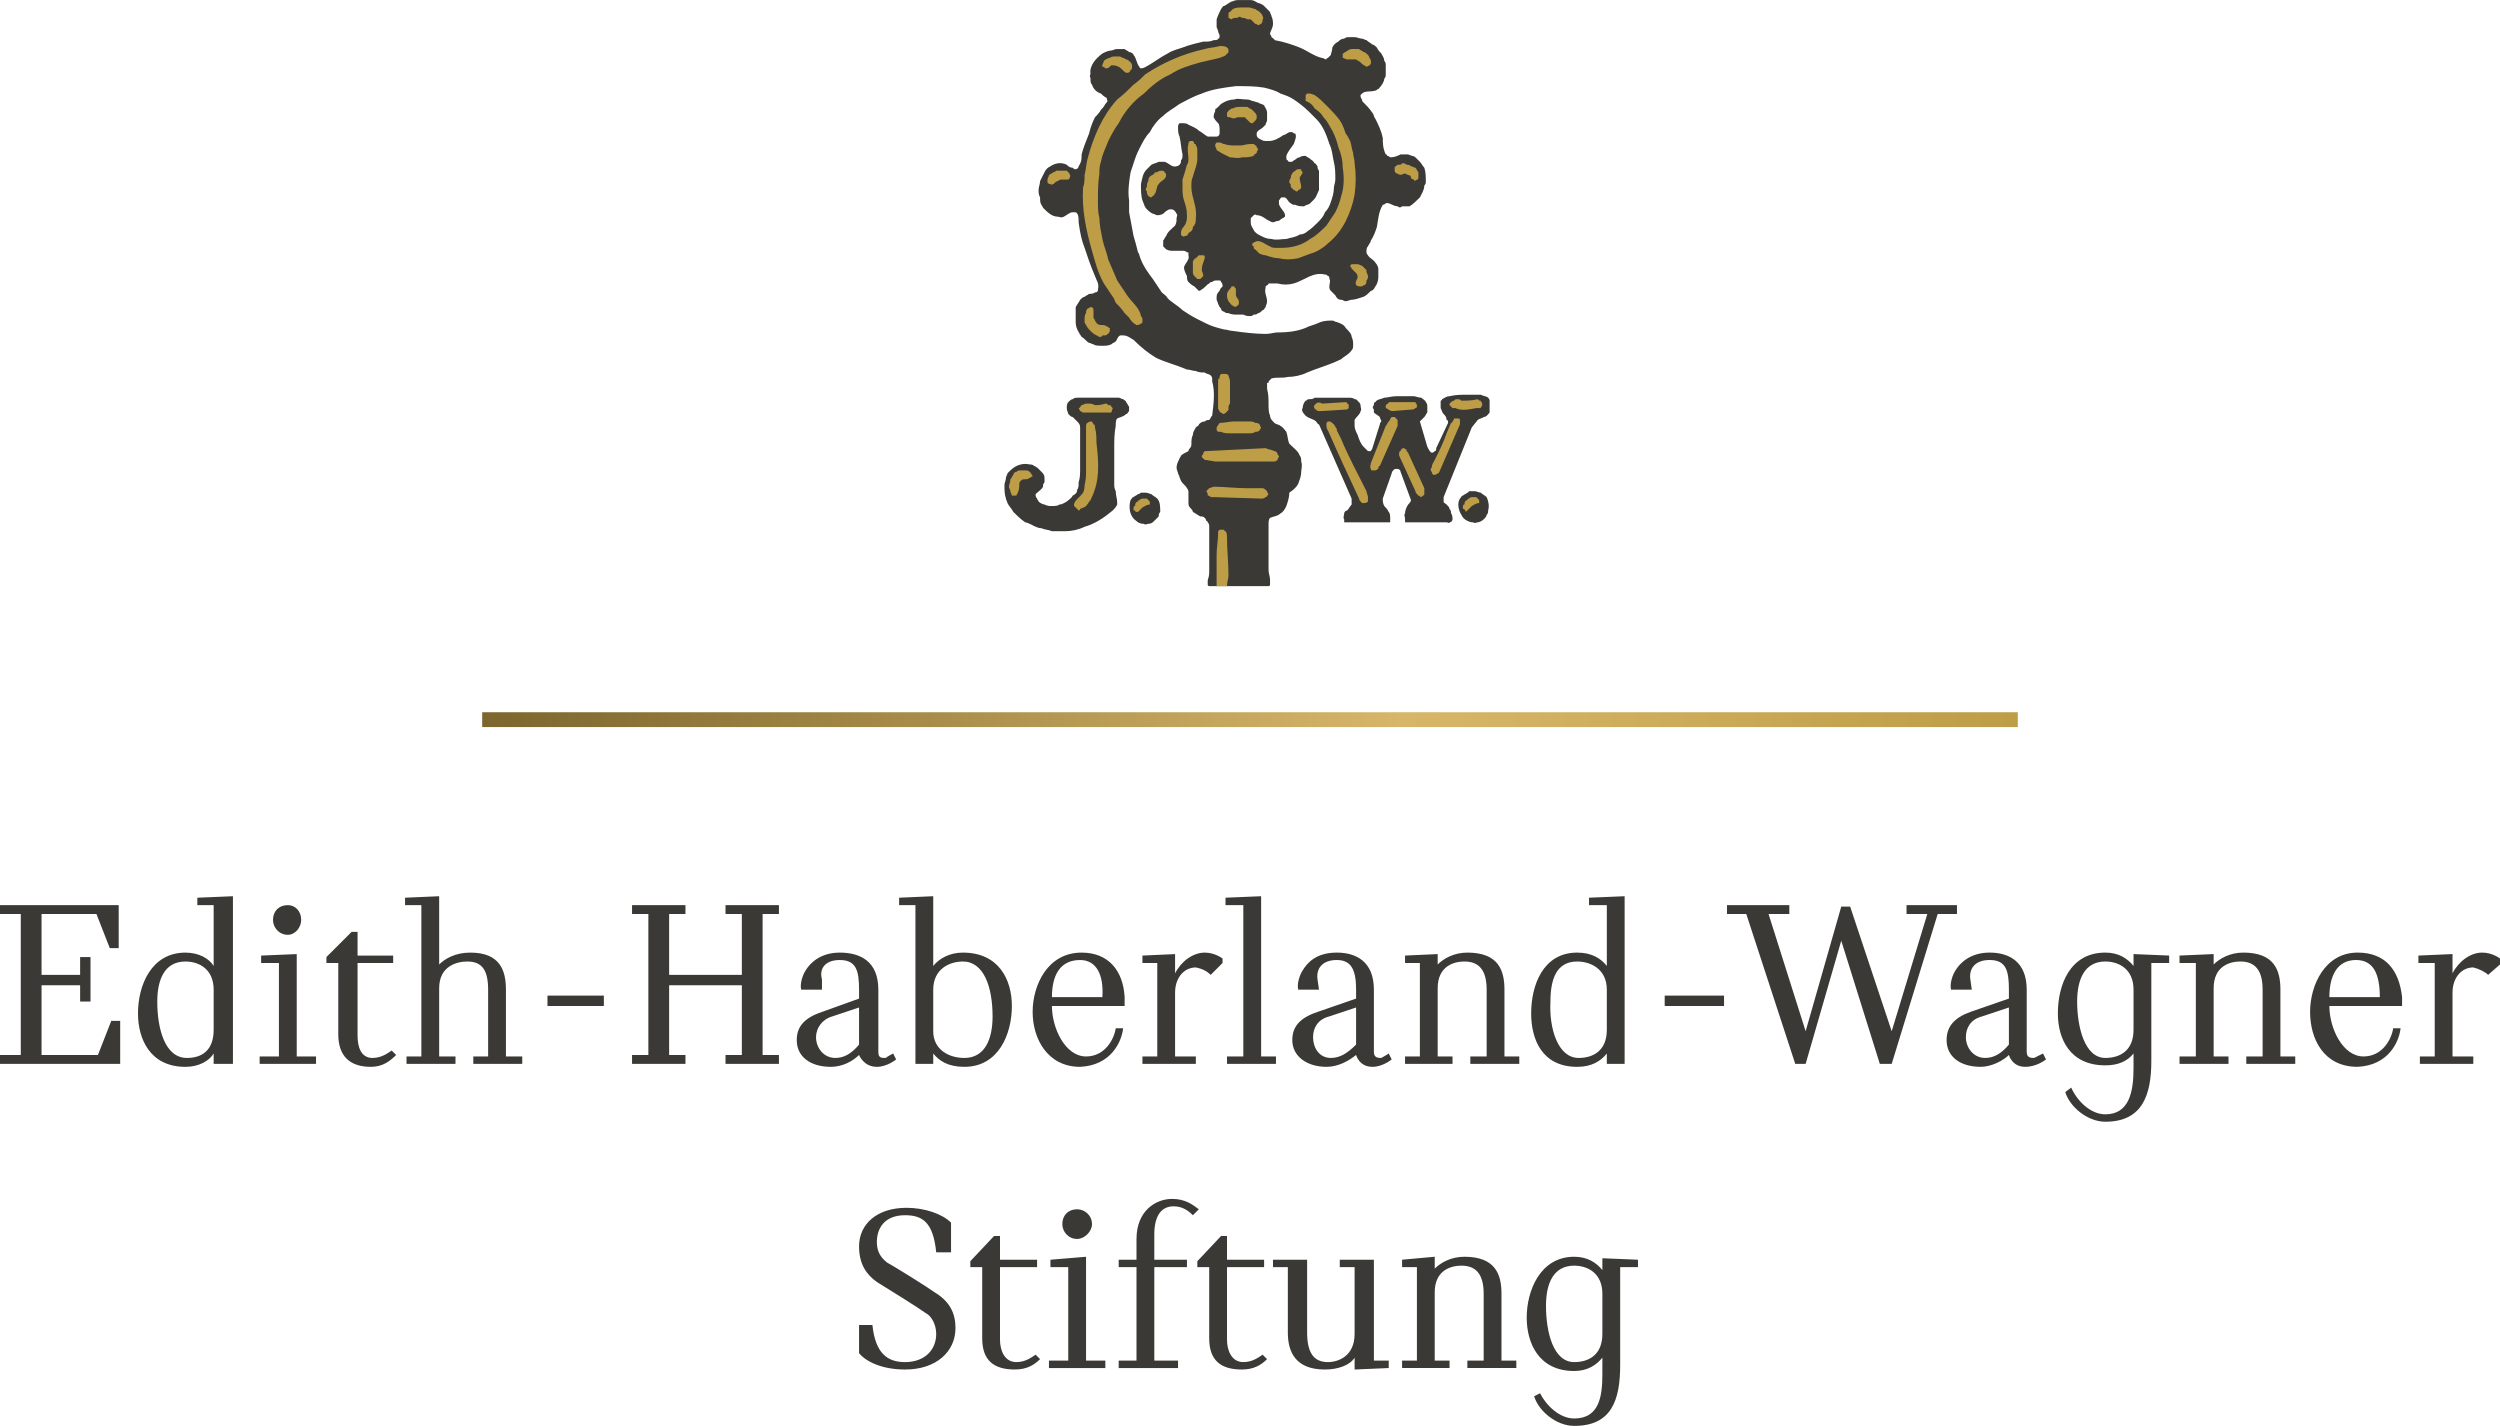 <svg xmlns="http://www.w3.org/2000/svg" xml:space="preserve" width="1776px" height="1013px" version="1.1" shape-rendering="geometricPrecision" text-rendering="geometricPrecision" image-rendering="optimizeQuality" fill-rule="evenodd" clip-rule="evenodd"
viewBox="0 0 1685 961"
 xmlns:xlink="http://www.w3.org/1999/xlink">
 <defs>
   <linearGradient id="id0" gradientUnits="userSpaceOnUse" x1="325.057" y1="484.693" x2="1359.74" y2="484.693">
    <stop offset="0" stop-color="#7C662D"/>
    <stop offset="0.6" stop-color="#D7B669"/>
    <stop offset="1" stop-color="#BE9D47"/>
   </linearGradient>
 </defs>
 <g>
  <path fill="#3B3936" fill-rule="nonzero" d="M998 332c-1,0 -3,-1 -4,-1 -1,0 -2,0 -4,0 0,1 -1,1 -1,1 -1,1 -2,1 -3,2 -1,0 -1,1 -2,2 -2,3 -1,8 1,11 1,2 2,3 4,4 2,1 3,1 4,1 1,1 2,0 3,0 1,0 3,-1 4,-2 1,-1 2,-2 2,-3 1,-1 1,-2 1,-3 1,-3 0,-7 -1,-9 -1,-1 -3,-2 -4,-3z"/>
  <path fill="#3B3936" fill-rule="nonzero" d="M1004 270c0,-1 -1,-2 -1,-2 -1,-1 -3,-1 -5,-2 -3,0 -6,0 -9,0 -4,0 -8,0 -12,1 -2,0 -3,1 -5,2 0,0 0,1 -1,1 0,2 0,4 0,5 1,2 1,3 2,4 1,1 2,2 2,4 1,0 1,1 1,2l-8 17c0,1 0,2 -1,2 -1,1 -1,1 -2,1 -1,0 -2,-2 -3,-4l-5 -17c1,-1 2,-2 3,-3 1,-1 1,-2 2,-3 0,0 0,-1 0,-2 0,0 0,-1 0,-2 0,-1 0,-2 -1,-3 0,-1 -2,-2 -3,-3 -2,0 -4,-1 -5,-1 -4,0 -8,0 -12,0 -3,0 -6,1 -8,1 -2,1 -5,1 -6,3 -1,0 -1,1 -1,2 -1,1 -1,2 0,3 0,1 0,1 0,2 1,1 3,2 4,3 0,1 1,2 1,3 0,0 -1,1 -1,2l-5 16c0,1 -1,1 -1,2 0,0 -1,0 -1,0 -1,0 -1,0 -1,0 -1,-1 -2,-2 -3,-3 -2,-2 -3,-5 -4,-8 -1,-2 -2,-4 -2,-6 0,-1 0,-3 0,-4 1,-2 4,-4 4,-6 1,-1 0,-2 0,-4 0,-1 -1,-2 -2,-3 -1,-1 -1,-1 -2,-1 -1,-1 -3,-1 -4,-1 -3,0 -7,0 -11,0 -4,0 -8,0 -12,0 -1,1 -2,1 -4,1 -1,0 -1,1 -2,1 -1,1 -2,3 -2,5 -1,1 0,3 1,4 2,3 6,3 8,5 1,1 1,2 2,2l22 50c0,1 0,3 0,4 -1,1 -2,3 -3,4 -1,0 -2,1 -2,2 0,1 -1,3 0,4 0,1 0,2 0,2l31 0c0,-1 0,-1 0,-2 0,-2 0,-4 -1,-5 -1,-2 -2,-3 -3,-4 -1,-2 -1,-3 -1,-5l6 -17c0,-1 1,-2 1,-2 1,-1 1,-1 2,-1 0,0 1,0 1,0 1,0 2,1 2,2l7 19c0,1 -1,2 -1,2 -2,2 -3,5 -3,7 -1,1 0,2 0,4 0,1 0,1 0,2 0,0 1,0 1,0l27 0c1,0 2,1 2,0 1,0 2,-1 2,-2 0,-1 0,-3 -1,-4 0,-1 0,-2 -1,-3 0,-1 -1,-2 -2,-3 -1,-1 -2,-1 -2,-2 0,-1 0,-2 0,-3l19 -47 4 -5c1,-1 3,-1 4,-2 2,0 3,-2 4,-3 0,-1 0,-3 0,-4 0,-1 0,-2 0,-4z"/>
  <path fill="#3B3936" fill-rule="nonzero" d="M759 271c0,-1 -1,-1 -2,-2 -1,0 -2,-1 -3,-1 -2,0 -4,0 -6,0 -6,0 -11,0 -17,0 -1,0 -3,0 -4,0 -2,0 -3,0 -4,1 -1,0 -2,1 -3,2 -1,1 -1,3 -1,4 0,2 1,3 1,4 1,1 2,2 3,2 1,1 2,2 3,3 1,1 2,2 2,4l0 28c0,3 0,6 -1,9 0,2 0,4 -1,5 0,2 -1,3 -3,4 -1,2 -3,3 -4,4 -2,1 -3,2 -5,2 -1,1 -3,1 -5,1 -2,0 -3,0 -5,-1 -1,0 -3,-1 -4,-2 0,-1 -1,-1 -1,-2 -1,-1 -1,-2 -1,-3 2,-2 4,-3 5,-5 0,-1 0,-2 1,-3 0,-1 0,-2 0,-3 0,-2 -1,-3 -2,-4 -1,-1 -2,-2 -3,-3 -1,0 -1,-1 -2,-1 -1,-1 -2,-1 -3,-1 -4,-1 -9,0 -13,4 0,0 -1,1 -2,2 0,1 -1,2 -1,3 0,2 -1,3 -1,5 0,3 0,6 1,9 0,1 1,2 1,3 1,2 3,4 4,6 2,2 5,5 8,7 1,0 3,1 5,2 2,1 4,2 6,2 2,1 5,1 7,2 3,0 6,0 9,0 4,0 9,-1 13,-3 7,-2 13,-6 19,-11 1,-1 2,-2 3,-4 0,0 0,0 0,-1 0,-3 -1,-5 -1,-8 -1,-2 -1,-3 -1,-5 0,-8 0,-16 0,-24 0,-5 0,-10 1,-15 0,-2 0,-4 1,-5 2,-1 4,-1 6,-3 1,0 1,-1 2,-2 0,-1 0,-2 0,-3 -1,-1 -1,-2 -2,-3z"/>
  <path fill="#3B3936" fill-rule="nonzero" d="M1685 646c0,0 -5,-4 -12,-4 -8,0 -16,6 -20,14l0 -13 -23 1 0 5 11 0 0 63 -10 0 0 5 36 0 0 -5 -14 0 0 -43c0,-10 6,-17 14,-17 4,1 8,3 10,5l8 -7 0 -4zm-66 32c0,-2 0,-4 0,-6 -2,-18 -11,-30 -30,-30 -22,0 -32,22 -32,40 0,18 9,37 32,37 21,-1 28,-17 29,-26l-5 0c-1,7 -7,19 -20,19 -14,0 -23,-19 -23,-34l49 0zm-15 -6l-34 0c0,-14 5,-25 18,-25 12,0 16,10 16,25zm-90 45l33 0 0 -5 -10 0 0 -45c0,-13 -4,-25 -25,-25 -9,0 -16,4 -20,8l0 -7 -23 1 0 5 11 0 0 63 -11 0 0 5 33 0 0 -5 -10 0 0 -46c0,-15 11,-18 18,-18 10,0 15,6 15,19l0 45 -11 0 0 5zm-64 -68l12 0 0 -5 -24 -1 0 8c-4,-5 -10,-9 -19,-9 -24,0 -32,22 -32,41 0,17 8,35 32,35 9,0 15,-3 19,-8l0 10c0,16 -3,31 -19,31 -10,0 -19,-9 -23,-18l-4 3c3,10 15,20 27,20 25,0 31,-18 31,-41l0 -66zm-12 45c0,14 -9,19 -19,19 -14,0 -19,-21 -19,-38 0,-15 5,-27 19,-27 9,0 19,5 19,19l0 27zm-73 25c8,0 14,-5 14,-5l-2 -4c0,0 -4,2 -6,3 -2,0 -5,0 -5,-4l0 -42c0,-19 -12,-25 -25,-25 -13,0 -20,7 -23,12 -2,3 -4,9 -3,13l14 0 -1 -7c-1,-7 3,-13 13,-13 11,0 13,7 13,20l0 6 -26 9c-11,4 -16,10 -16,19 0,11 9,18 23,18 7,0 15,-4 19,-8 0,0 2,8 11,8zm-11 -15c-5,6 -10,9 -16,9 -8,0 -13,-7 -13,-14 0,-6 3,-12 11,-14l18 -6 0 25zm-48 -88l13 0 0 -6 -34 0 0 6 14 0 -24 79 -28 -84 -6 0 -24 84 -25 -79 14 0 0 -6 -42 0 0 6 13 0 33 101 7 0 24 -83 26 83 8 0 31 -101zm-184 62l40 0 0 -7 -40 0 0 7zm-42 170l0 8c-4,-5 -10,-9 -19,-9 -23,0 -32,23 -32,41 0,17 8,36 32,36 9,0 15,-4 19,-9l0 11c0,15 -2,30 -19,30 -10,0 -19,-9 -23,-17l-4 2c3,10 15,20 27,20 25,0 31,-17 31,-41l0 -66 12 0 0 -5 -24 -1zm0 24l0 27c0,14 -9,19 -19,19 -14,0 -19,-20 -19,-38 0,-15 5,-27 19,-27 9,0 19,5 19,19zm3 -155l12 0 0 -113 -24 1 0 5 12 0 0 41c-4,-5 -10,-9 -20,-9 -23,0 -31,22 -31,41 0,17 7,36 31,36 10,0 16,-4 20,-9l0 7zm0 -23c0,14 -9,19 -19,19 -14,0 -20,-20 -19,-38 0,-15 4,-27 18,-27 9,0 20,5 20,19l0 27zm-71 178c0,-13 -4,-25 -25,-25 -9,0 -16,4 -20,8l0 -8 -22 2 0 5 10 0 0 63 -10 0 0 5 32 0 0 -5 -10 0 0 -46c0,-15 11,-18 18,-18 10,0 15,6 15,19l0 45 -11 0 0 5 33 0 0 -5 -10 0 0 -45zm-21 -155l33 0 0 -5 -10 0 0 -45c0,-13 -4,-25 -25,-25 -9,0 -16,4 -20,8l0 -7 -22 1 0 5 10 0 0 63 -10 0 0 5 32 0 0 -5 -10 0 0 -46c0,-15 11,-18 18,-18 10,0 15,6 15,19l0 45 -11 0 0 5zm-66 2c7,0 13,-5 13,-5l-2 -4c0,0 -3,2 -5,3 -2,0 -5,0 -5,-4l0 -42c0,-19 -12,-25 -25,-25 -14,0 -20,7 -23,12 -2,3 -4,9 -3,13l14 0 -1 -7c-1,-7 3,-13 13,-13 10,0 13,7 13,20l0 6 -26 9c-12,4 -17,10 -17,19 0,11 10,18 23,18 8,0 15,-4 20,-8 0,0 2,8 11,8zm-11 -15c-6,6 -11,9 -17,9 -8,0 -12,-7 -12,-14 0,-6 3,-12 11,-14l18 -6 0 25zm-87 13l33 0 0 -5 -10 0 0 -108 -24 1 0 5 12 0 0 102 -11 0 0 5zm-11 -60l8 -8 0 -3c0,0 -5,-4 -12,-4 -8,0 -16,6 -20,14l0 -13 -22 1 0 5 10 0 0 63 -10 0 0 5 36 0 0 -5 -14 0 0 -43c0,-10 6,-17 14,-17 5,1 8,3 10,5zm-109 265l38 0 0 -5 -13 0 0 -70 -24 2 0 5 12 0 0 63 -13 0 0 5zm29 -97c0,-6 -5,-10 -10,-10 -6,0 -10,4 -10,10 0,5 4,10 10,10 5,0 10,-5 10,-10zm22 -147c0,-2 0,-4 0,-6 -1,-18 -11,-30 -29,-30 -23,0 -33,22 -33,40 0,18 10,37 32,37 21,-1 28,-17 29,-26l-5 0c-1,7 -7,19 -20,19 -14,0 -23,-19 -23,-34l49 0zm-15 -6l-34 0c0,-14 5,-25 19,-25 11,0 16,10 15,25zm-69 161l-4 0 -16 17 0 4 8 0 0 48c0,15 8,21 22,21 8,0 13,-3 17,-7l-3 -3c-3,2 -7,5 -13,5 -8,0 -11,-8 -11,-15l0 -49 25 0 0 -5 -25 0 0 -16zm8 -155c0,-18 -9,-36 -33,-36 -9,0 -16,4 -20,9l0 -47 -23 1 0 5 11 0 0 107 12 0 0 -7c4,5 10,9 21,9 23,0 32,-22 32,-41zm-13 7c0,15 -5,28 -19,28 -11,0 -21,-6 -21,-18l0 -28c0,-14 11,-19 20,-19 14,0 20,17 20,37zm-78 34c7,0 13,-5 13,-5l-2 -4c0,0 -4,2 -5,3 -3,0 -5,0 -5,-4l0 -42c0,-19 -12,-25 -26,-25 -13,0 -20,7 -23,12 -2,3 -4,9 -3,13l14 0 0 -7c-2,-7 2,-13 12,-13 11,0 13,7 13,20l0 6 -25 9c-12,4 -17,10 -17,19 0,11 9,18 23,18 8,0 15,-4 19,-8 0,0 3,8 12,8zm-12 -15c-5,6 -10,9 -16,9 -8,0 -13,-7 -13,-14 0,-6 4,-12 11,-14l18 -6 0 25zm-90 13l36 0 0 -6 -11 0 0 -95 11 0 0 -6 -36 0 0 6 11 0 0 41 -49 0 0 -41 11 0 0 -6 -36 0 0 6 11 0 0 95 -11 0 0 6 36 0 0 -6 -11 0 0 -47 49 0 0 47 -11 0 0 6zm-120 -39l38 0 0 -7 -38 0 0 7zm-50 39l33 0 0 -5 -11 0 0 -45c0,-13 -4,-25 -24,-25 -10,0 -17,4 -21,8l0 -46 -23 1 0 5 11 0 0 102 -10 0 0 5 33 0 0 -5 -11 0 0 -46c0,-15 12,-18 19,-18 10,0 14,6 14,19l0 45 -10 0 0 5zm-78 -19l0 -49 24 0 0 -5 -24 0 0 -16 -4 0 -17 17 0 4 8 0 0 48c0,15 8,22 22,22 8,0 13,-4 17,-8l-3 -3c-3,2 -7,5 -13,5 -8,0 -10,-8 -10,-15zm-66 19l38 0 0 -5 -13 0 0 -69 -24 1 0 5 12 0 0 63 -13 0 0 5zm28 -97c0,-6 -4,-10 -9,-10 -6,0 -10,4 -10,10 0,5 4,10 10,10 5,0 9,-5 9,-10zm-59 97l13 0 0 -113 -24 1 0 5 11 0 0 41c-3,-5 -10,-9 -19,-9 -23,0 -32,22 -32,41 0,17 8,36 32,36 9,0 16,-4 19,-9l0 7zm0 -23c0,14 -8,19 -18,19 -15,0 -20,-20 -20,-38 0,-15 5,-27 19,-27 9,0 19,5 19,19l0 27zm-144 23l81 0 0 -29 -6 0 -9 23 -38 0 0 -47 26 0 0 11 7 0 0 -30 -7 0 0 12 -26 0 0 -41 37 0 9 23 6 0 0 -29 -80 0 0 6 14 0 0 95 -14 0 0 6zm631 182c0,11 -8,19 -21,19 -12,0 -20,-6 -22,-25l-9 0 0 19c5,6 16,11 31,11 21,0 34,-12 34,-28 0,-10 -4,-18 -14,-24 -4,-3 -28,-18 -32,-20 -5,-4 -7,-8 -7,-14 0,-9 5,-18 19,-18 12,0 19,5 21,25l10 0 0 -20c-6,-6 -18,-10 -30,-10 -20,0 -32,11 -32,26 0,12 5,19 12,24 5,3 29,18 33,21 4,2 7,8 7,14zm135 -50l-12 0 0 5 12 0 0 63 -12 0 0 5 40 0 0 -5 -16 0 0 -63 22 0 0 -5 -22 0 0 -17c0,-13 5,-19 13,-19 6,0 10,3 13,6l4 -4c-4,-3 -9,-7 -18,-7 -11,0 -24,8 -24,27l0 14zm57 -16l-16 17 0 4 8 0 0 48c0,15 8,21 22,21 8,0 13,-3 17,-7l-3 -3c-3,2 -7,5 -13,5 -8,0 -11,-8 -11,-15l0 -49 25 0 0 -5 -25 0 0 -16 -4 0zm58 16l-23 0 0 5 10 0 0 44c0,13 5,25 25,25 9,0 17,-3 20,-8l0 8 23 -1 0 -5 -10 0 0 -68 -23 0 0 5 10 0 0 45c0,15 -11,19 -18,19 -10,0 -14,-7 -14,-20l0 -49z"/>
  <path fill="#3B3936" fill-rule="nonzero" d="M836 0l6 0c0,0 0,0 1,0 2,0 3,1 5,2 1,0 3,1 4,2 1,1 3,3 4,4 0,1 1,2 1,3 1,2 1,4 1,5 0,3 -2,5 -2,7 1,1 1,2 1,2 1,1 2,1 2,2 6,1 12,3 17,5 5,2 10,6 15,7 1,0 2,1 3,1 0,-1 1,-1 1,-1 1,-1 1,-1 2,-2 0,-1 1,-3 1,-5 1,-2 2,-3 4,-4 1,-1 2,-2 4,-2 1,-1 2,-1 4,-1 1,0 2,0 3,0 2,0 3,1 5,1 1,0 2,1 3,1 1,1 3,2 4,3 1,0 2,1 3,2 1,2 2,3 3,4 1,2 2,3 2,5 1,1 1,2 1,3 0,2 0,4 0,6 0,1 0,2 -1,3 0,2 -2,5 -4,7 -1,0 -1,1 -2,1 -3,1 -7,0 -9,2 0,0 -1,1 -1,1 0,1 0,2 1,3 0,1 0,1 1,2 2,2 4,4 6,7 1,1 1,3 2,4 2,4 4,8 5,13 0,3 0,7 2,11 1,0 1,1 1,1 1,0 2,1 2,1 3,0 5,-1 7,-2 1,0 3,0 5,0 2,1 4,1 5,2 1,1 2,2 3,3 1,1 2,3 3,4 1,3 1,6 1,10 0,0 0,1 -1,2 0,3 -2,6 -3,8 -2,2 -5,5 -7,6 -2,0 -3,0 -5,0 -1,1 -2,1 -3,0 -3,0 -6,-3 -8,-2 0,0 -1,1 -2,1 -3,5 -3,10 -4,15 -1,3 -2,6 -4,9 0,1 -1,2 -2,4 -1,1 -1,2 -1,4 0,0 0,1 1,2 1,2 4,3 5,5 1,1 2,3 2,4 0,2 0,4 0,6 0,2 -1,5 -2,6 -1,2 -2,3 -3,3 -2,2 -3,3 -5,4 -3,1 -6,2 -8,2 -1,0 -3,1 -4,1 -1,0 -2,-1 -3,-1 -2,0 -3,-1 -4,-3 -1,-1 -2,-2 -3,-3 -1,-1 -1,-2 -1,-3 0,-2 1,-4 0,-5 0,-1 0,-2 -1,-2 -1,-1 -1,-1 -2,-1 -8,-2 -14,4 -21,6 -4,1 -7,1 -11,0 -2,0 -4,0 -6,0 0,1 -1,1 -2,2 0,0 0,0 0,1 -1,3 1,6 1,9 0,2 -1,3 -1,4 -1,1 -1,2 -2,2 -1,1 -2,2 -3,2 -1,1 -2,1 -3,1 -1,1 -2,1 -2,1 -2,0 -3,0 -5,-1 -1,0 -3,0 -4,0 -2,0 -4,0 -6,-1 -1,0 -2,0 -3,-1 -1,0 -2,-1 -2,-2 -2,-2 -2,-4 -3,-6 0,-1 0,-1 0,-2 0,-2 1,-3 2,-4 0,-1 1,-2 2,-3 0,-1 0,-2 -1,-3 0,0 0,-1 -1,-1 -1,0 -1,0 -2,0 -1,0 -2,0 -3,1 -1,0 -1,0 -2,1 -2,1 -3,3 -5,4 -1,1 -2,1 -2,1 -1,-1 -2,-2 -3,-3 -2,-1 -3,-2 -4,-3 -1,-1 -1,-3 -1,-4 -1,-2 -2,-4 -2,-6 1,-3 4,-5 3,-8 0,-1 0,-1 0,-2 -1,0 -1,0 -1,0 -1,-1 -2,-1 -3,-1 -2,0 -4,0 -6,0 -2,0 -3,0 -5,-1 -1,-1 -1,-1 -2,-2 0,0 0,-1 0,-2 0,0 0,-1 0,-2 1,-1 1,-2 2,-3 1,-3 4,-5 6,-7 1,-2 1,-3 1,-5 0,-1 1,-2 0,-3 -1,-2 -2,-3 -4,-3 -2,0 -4,2 -5,3 -2,1 -3,1 -4,1 -1,0 -2,-1 -3,-1 -2,-1 -3,-2 -4,-3 -2,-2 -2,-4 -3,-6 -1,-3 -1,-7 -1,-11 1,-4 1,-7 4,-10 1,-1 2,-2 3,-3 2,-1 3,-1 5,-2 1,0 3,0 4,0 3,1 5,4 8,3 1,0 2,-1 2,-1 1,-1 1,-2 1,-3 1,-1 1,-2 1,-4 -1,-4 -1,-8 -2,-12 -1,-2 -1,-4 -1,-7 0,0 0,-1 1,-2 1,0 1,0 2,0 1,0 3,0 4,1 2,1 5,2 7,4 2,1 4,3 6,4 1,0 2,0 4,0 0,0 1,0 2,0 1,0 2,-1 2,-2 0,-1 0,-2 0,-2 0,-2 0,-4 -1,-5 -1,-1 -2,-2 -3,-4 0,-1 0,-2 1,-4 0,-1 0,-2 1,-2 1,-1 2,-2 3,-3 3,-2 6,-3 9,-3 2,-1 5,0 8,0 1,0 2,0 4,1 1,0 3,1 4,1 1,1 3,1 4,2 1,2 2,3 2,5 0,1 0,1 0,2 0,1 0,2 0,3 0,1 -1,2 -1,3 -1,1 -1,1 -2,2 -1,1 -4,2 -4,4 0,0 0,1 0,1 0,1 1,2 1,2 2,1 3,2 5,2 1,0 1,0 2,0 4,0 7,-2 10,-4 1,0 2,-1 4,-2 0,0 1,0 2,0 0,0 1,1 2,1 1,2 0,4 -1,7 -2,3 -4,5 -5,8 0,0 0,1 0,1 0,1 0,2 1,2 0,1 1,1 1,1 0,0 1,0 1,0 1,0 1,0 2,-1 1,0 2,-2 4,-2 1,-1 3,-1 4,-1 1,1 2,1 3,2 1,1 2,1 3,3 1,0 1,1 2,2 0,1 0,2 1,3 0,3 0,5 0,8 0,1 0,3 0,5 -1,2 -2,5 -3,6 -1,1 -2,2 -3,3 -1,1 -3,1 -4,2 -2,0 -4,0 -6,-1 -1,0 -2,0 -3,-1 -2,-1 -2,-3 -4,-4 -1,0 -1,0 -2,0 -1,0 -1,1 -2,2 0,1 0,1 0,2 0,3 5,6 4,9 -1,1 -2,1 -3,2 -1,1 -2,1 -3,1 -1,1 -3,1 -4,0 -3,-1 -5,-4 -9,-4 -1,-1 -2,0 -2,0 -1,1 -2,2 -2,2 0,1 0,2 0,3 0,2 1,3 2,5 1,2 3,3 5,4 2,1 4,2 7,2 3,1 7,0 10,0 3,-1 6,-1 9,-3 2,0 4,-1 5,-2 3,-2 5,-4 7,-6 2,-2 4,-4 5,-7 2,-2 3,-4 4,-7 1,-3 2,-6 2,-9 0,-2 1,-4 1,-6 0,-4 0,-8 -1,-12 -1,-4 -1,-8 -3,-12 -2,-6 -4,-12 -9,-17 -1,-1 -3,-3 -5,-5 -3,-3 -7,-6 -10,-8 -3,-2 -6,-3 -9,-4 -3,-2 -7,-3 -11,-4 -6,-1 -12,-1 -19,-1 -8,1 -16,2 -23,5 -6,2 -11,5 -15,7 -4,3 -8,5 -11,8 -4,3 -7,7 -9,11 -3,3 -5,7 -7,11 -1,2 -2,4 -3,7 -1,3 -2,6 -3,9 -1,6 -2,13 -1,19 0,3 0,6 0,8 1,5 2,11 3,16 1,3 2,7 3,11 1,1 1,3 2,5 2,5 5,9 8,13 2,3 4,6 6,9 1,1 3,2 4,4 3,3 7,5 10,8 3,2 6,4 10,6 2,1 4,2 6,3 4,2 8,3 12,4 2,0 4,1 6,1 7,1 15,2 22,2 3,0 6,-1 8,-1 8,0 15,-1 21,-4 3,-1 6,-2 8,-3 3,-1 6,-1 8,-1 1,0 2,1 3,1 3,1 5,2 6,4 2,2 4,4 4,6 1,2 1,4 1,5 0,2 0,3 -1,4 -2,3 -5,4 -7,6 -8,4 -16,6 -23,9 -4,2 -9,3 -13,3 -4,1 -7,0 -11,1 -1,1 -1,1 -1,1 -1,1 -1,1 -1,2 -1,0 -1,0 -1,0 0,1 0,3 0,4 1,4 1,7 1,11 0,2 0,5 1,7 0,2 1,3 3,5 1,1 3,1 4,2 2,1 3,3 4,4 1,3 1,6 2,8 3,3 6,5 7,8 1,1 1,3 1,4 1,3 0,5 0,7 0,3 -1,5 -2,8 -1,2 -3,4 -6,6 0,3 -1,6 -2,9 -1,2 -2,4 -4,5 -2,2 -5,2 -7,3 -1,1 -1,3 -1,4 0,1 0,2 0,2l0 16 0 13c0,3 1,4 1,7 0,1 0,2 0,3 0,1 -1,1 -1,1 -48,0 -21,0 -40,0 0,0 -1,0 -1,-1 0,-1 0,-2 0,-3 1,-3 1,-4 1,-7l0 -29c0,-1 0,-2 -1,-3 0,0 0,-1 -1,-1 0,-1 -1,-2 -1,-2 -1,-1 -2,-1 -3,-1 -2,-1 -3,-2 -5,-3 0,-1 -1,-2 -2,-3 -1,-1 -1,-2 -1,-4 0,-2 0,-4 0,-6 0,-1 0,-2 -1,-3 -1,-2 -3,-3 -4,-5 -1,-2 -1,-3 -2,-5 0,-1 -1,-2 -1,-4 0,-2 1,-4 2,-6 0,-1 1,-1 1,-2 1,-1 3,-2 5,-3 0,0 0,-1 1,-2 1,-1 1,-2 1,-3 0,-2 0,-4 1,-6 0,-2 1,-3 2,-5 1,-1 2,-1 2,-2 1,-1 2,-2 4,-2 1,-1 2,-1 3,-1 1,-1 1,-2 2,-3 1,-8 2,-16 0,-23 0,-1 0,-1 0,-2 0,-1 -1,-2 -1,-2 -1,-1 -3,-1 -4,-2 -2,0 -4,0 -6,-1 -2,0 -4,-1 -6,-1 -7,-3 -15,-5 -21,-8 -5,-3 -10,-7 -15,-12 -2,-1 -4,-3 -7,-3 0,0 -1,0 -2,0 -2,1 -2,3 -3,4 -1,1 -2,1 -3,2 -2,1 -4,1 -6,1 -2,0 -5,0 -6,-1 -1,0 -2,-1 -3,-1 -2,-1 -3,-3 -5,-4 -2,-3 -4,-6 -4,-10 0,-1 0,-3 0,-5 0,-2 0,-4 0,-5 1,-2 2,-3 3,-5 1,-1 2,-2 3,-2 1,-1 2,-1 3,-2 1,0 3,0 4,-1 1,0 1,0 2,-1 0,0 0,-1 0,-1 1,-4 -1,-6 -2,-9 -3,-7 -5,-13 -7,-19 -2,-5 -3,-10 -4,-17 0,-3 0,-6 -2,-7 -1,0 -1,0 -2,0 -2,0 -4,2 -6,3 -2,1 -3,0 -4,0 -4,0 -7,-3 -10,-6 0,-1 -1,-1 -1,-2 -1,-1 -1,-3 -1,-5 -1,-2 -1,-3 -1,-5 0,-2 1,-4 1,-6 1,-2 2,-4 3,-6 1,-2 2,-3 4,-4 3,-2 7,-3 11,-1 1,1 2,2 4,2 1,1 1,1 2,1 1,0 2,-1 2,-2 2,-3 2,-5 2,-8 1,-4 3,-9 5,-14 1,-4 2,-7 4,-11 1,-1 3,-3 4,-5 1,-1 2,-2 3,-4 1,-1 2,-2 1,-3 0,-1 0,-1 0,-1 -2,-1 -3,-2 -4,-3 -3,-1 -5,-3 -6,-6 -1,-1 -1,-2 -1,-4 0,-1 -1,-2 0,-3 -1,-6 4,-11 8,-14 2,-1 4,-2 6,-2 1,0 2,-1 4,-1 2,0 4,0 5,0 1,1 2,1 3,2 1,0 3,1 3,2 2,2 2,6 4,8 0,1 1,1 1,1 2,0 3,-1 5,-2 5,-3 9,-6 13,-8 3,-2 7,-3 10,-4 5,-2 10,-3 14,-4 3,0 5,0 7,-1 1,0 3,0 3,-1 1,0 1,-1 1,-2 0,-1 -1,-2 -1,-3 0,-1 -1,-2 -1,-3 0,-2 0,-4 0,-5 1,-3 2,-5 3,-7 1,-1 1,-2 2,-2 2,-1 3,-2 5,-3 1,0 2,-1 4,-1 0,0 1,0 2,0z"/>
  <path fill="#3B3936" fill-rule="nonzero" d="M776 333c-1,0 -2,-1 -4,-1 -1,0 -2,0 -3,0 -1,1 -2,1 -2,1 -1,1 -2,1 -3,2 -1,0 -1,1 -2,2 -1,3 -1,8 1,11 1,2 3,3 4,4 2,1 3,1 4,1 1,1 2,0 3,0 2,0 3,-1 4,-2 1,-1 2,-2 3,-3 0,-1 0,-2 1,-3 0,-3 0,-7 -2,-9 -1,-1 -3,-2 -4,-3z"/>
  <path fill="#BE9D47" d="M810 182c0,-3 1,-5 2,-8 0,-1 0,-1 0,-1 0,-1 -1,-1 -1,-1 -1,0 -2,0 -3,0 -1,1 -1,1 -2,2 -1,0 -1,1 -2,2 0,1 0,1 0,2 0,2 0,3 0,5 0,1 0,2 1,3 0,0 1,1 2,2 0,0 1,0 1,0 1,0 1,0 1,0 1,-1 1,-1 2,-2 0,-2 -1,-3 -1,-4z"/>
  <path fill="#BE9D47" d="M914 192c0,0 1,1 2,1 0,0 1,0 2,0 0,0 1,-1 2,-1 1,-1 1,-2 1,-3 1,-1 1,-2 1,-3 0,-1 -1,-2 -1,-3 0,0 0,0 0,-1 -1,-1 -2,-2 -3,-3 -1,0 -2,-1 -3,-1 0,0 -1,0 -2,0 0,0 0,0 0,0 -1,0 -2,0 -2,0 0,0 -1,1 -1,1 0,1 1,1 1,2 1,1 2,2 3,3 1,1 1,2 1,3 0,1 -2,3 -1,5z"/>
  <path fill="#BE9D47" d="M806 147c1,-8 -3,-14 -3,-21 0,-3 0,-5 1,-7 1,-4 3,-8 3,-12 0,-2 0,-4 0,-5 0,-2 0,-3 -1,-4 0,-1 0,-1 -1,-1 0,-1 -1,-2 -1,-2 -1,0 -1,0 -1,0 -1,0 -1,0 -1,0 -1,1 -1,1 -1,2 -1,4 0,7 0,10 0,1 0,3 -1,4 -1,4 -2,7 -3,10 0,2 0,3 0,5 0,3 0,6 1,9 1,3 2,6 2,10 0,2 0,4 -1,6 -1,2 -3,3 -3,6 0,1 0,2 1,2 1,1 1,0 2,0 1,0 2,-1 2,-2 2,-1 3,-2 3,-4 2,-2 2,-4 2,-6z"/>
  <path fill="#BE9D47" d="M859 304c-2,-1 -4,-1 -6,-2l-40 2c0,0 0,0 -1,0 -1,1 -1,1 -1,2 -1,1 -1,1 -1,2 1,1 1,1 1,1 1,1 1,1 2,1l6 1 40 0c0,0 1,0 2,-1 0,0 0,-1 1,-2 0,0 0,-1 -1,-2 0,-1 -1,-2 -2,-2z"/>
  <path fill="#BE9D47" d="M820 289c0,1 0,1 1,2 0,0 1,0 2,0 2,1 4,1 6,1 4,0 8,0 13,0 1,0 3,0 4,-1 1,0 2,0 3,-1l1 -2c-1,-1 -1,-2 -1,-2 -1,-1 -2,-1 -3,-1 -1,-1 -3,-1 -5,-1 -2,0 -4,0 -6,0 -1,0 -2,0 -3,0 -3,0 -7,1 -10,1l-2 3c0,0 0,1 0,1z"/>
  <path fill="#BE9D47" d="M825 252c-1,0 -1,0 -1,0 0,0 -1,0 -1,0 -1,1 -1,2 -1,3 -1,0 -1,1 -1,2l0 18c0,0 0,1 1,2 0,0 0,1 1,1 1,1 2,1 2,1 1,-1 2,-1 2,-2 1,0 1,-1 1,-2 0,-1 0,-2 1,-3l0 -15c0,-2 -1,-3 -1,-4 -1,-1 -1,-1 -2,-1 0,0 -1,0 -1,0z"/>
  <path fill="#BE9D47" d="M833 195c0,-1 -1,-1 -1,-2 0,0 -1,0 -1,0 0,0 0,0 -1,0 0,1 -1,1 -1,2 -1,0 -1,1 -1,1 -1,1 -1,2 -1,3 0,1 0,2 1,4 1,1 2,3 3,3 1,1 2,1 3,0 0,0 1,-1 1,-1 0,-1 0,-1 0,-2 0,-1 -2,-3 -2,-4 0,-2 0,-3 0,-4z"/>
  <path fill="#BE9D47" d="M870 126c1,1 2,2 2,2 1,0 1,1 2,1 1,0 1,-1 1,-1 1,0 2,-1 2,-2 0,-2 -1,-4 -1,-6 0,-1 2,-3 2,-4 -1,-1 -1,-1 -1,-2 -1,0 -1,0 -2,0 0,0 0,0 0,0 -1,0 -2,1 -2,1 -1,1 -2,1 -2,2 -1,1 -1,2 -1,3 -1,1 -1,2 -1,3 0,0 1,1 1,2 0,1 0,1 0,1z"/>
  <path fill="#BE9D47" d="M907 149c3,-6 5,-12 6,-18 1,-7 1,-14 0,-21 0,-3 -1,-5 -1,-7 -1,-3 -1,-5 -2,-8 -1,-2 -2,-4 -3,-5 -1,-3 -2,-6 -4,-9 -3,-4 -6,-7 -9,-10 -3,-3 -5,-5 -8,-7l-3 -1c0,0 -1,0 -1,0 0,0 0,0 -1,0 0,0 -1,1 -1,1 0,1 0,2 0,2 0,1 0,1 0,2 3,1 5,3 6,5 3,2 5,4 6,6 3,3 4,6 6,9 2,4 3,7 4,11 2,5 3,9 3,14 1,6 1,13 -1,19 -1,4 -2,7 -4,11 -2,3 -4,6 -6,9 -3,3 -7,7 -11,9 -5,4 -12,6 -19,6 -2,0 -3,0 -4,0 -1,0 -3,0 -4,-1 -3,-1 -7,-5 -10,-3 -1,0 -1,1 -2,1 0,1 0,2 1,2 0,1 0,2 1,2 1,1 2,2 3,3 1,0 2,1 4,1 3,1 6,2 9,2 4,1 8,1 13,0 3,-1 5,-2 8,-3 4,-1 9,-4 12,-7 5,-4 9,-9 12,-15z"/>
  <path fill="#BE9D47" d="M847 103c0,-1 1,-2 1,-3 0,0 -1,0 -1,-1 0,-1 -1,-1 -2,-2 -1,0 -1,0 -2,0 -3,0 -5,1 -7,1 -1,0 -2,0 -3,0 -3,0 -5,0 -8,-1 -1,0 -2,-1 -3,-1 0,0 0,0 -1,0 0,0 0,0 -1,0 0,0 -1,1 -1,2 0,1 1,2 1,3 1,1 2,1 3,2 2,1 4,2 6,3 3,0 5,1 8,0 3,0 5,0 8,-1 0,-1 1,-1 2,-2z"/>
  <path fill="#BE9D47" d="M942 117c1,1 3,1 4,0 1,0 2,0 3,1 0,0 1,0 1,0 1,1 1,1 1,2 0,0 1,1 2,1 0,1 1,1 2,0 1,0 1,-1 1,-2 0,-1 0,-2 0,-3 -1,-1 -1,-2 -2,-3 -1,0 -2,-1 -3,-1 -1,-1 -2,-1 -3,-1 -1,-1 -2,-1 -2,-1 -1,0 -1,0 -2,1 -1,0 -1,0 -2,0 -1,1 -2,1 -2,2 0,1 0,2 0,2 0,1 1,2 2,2z"/>
  <path fill="#BE9D47" d="M908 40c1,0 1,0 2,0 1,0 2,0 2,0 1,0 2,0 2,0 1,1 2,1 3,2 0,0 1,1 1,1 1,1 2,1 3,2l2 -1c1,-1 1,-1 1,-2 0,-1 0,-2 -1,-3 0,-1 -1,-2 -1,-2 -1,-1 -2,-2 -3,-2 -1,-1 -2,-1 -3,-2 -1,0 -2,0 -3,0 0,0 -1,0 -2,0 -1,0 -3,1 -4,2 -1,0 -1,1 -2,1 0,1 0,2 0,3 1,0 2,1 3,1z"/>
  <path fill="#BE9D47" d="M851 329c-1,0 -2,0 -3,0 -2,0 -5,0 -8,0 -7,0 -15,-1 -22,-1l-3 1 -2 2c1,1 1,2 1,3 1,0 1,0 2,1 1,0 1,0 2,0l32 1c1,0 2,0 3,-1 1,0 1,-1 2,-2 -1,-1 -1,-2 -1,-2 -1,-1 -2,-2 -3,-2z"/>
  <path fill="#BE9D47" d="M720 116c0,0 0,0 -1,-1 -1,0 -1,0 -2,0 0,0 -1,0 -2,0 0,0 0,0 0,0 -1,0 -2,0 -3,0 -1,1 -2,1 -2,1 -1,1 -2,1 -3,2 0,1 -1,2 -1,3 0,1 0,2 0,2 1,1 1,1 2,1 1,1 1,0 2,0 1,-1 2,-2 3,-2 1,-1 2,-1 3,-1 2,0 3,0 4,0 0,0 1,-1 1,-1 0,-1 1,-2 0,-2 0,-1 0,-1 -1,-2z"/>
  <path fill="#BE9D47" d="M826 358c-1,0 -1,-1 -1,-1 -1,0 -1,0 -2,0 0,0 0,0 -1,0 0,0 -1,1 -1,1 0,1 0,1 0,2 0,4 -1,9 -1,14 0,5 0,10 0,16 0,1 0,3 0,5l7 0c0,-3 1,-5 1,-7 0,-9 -1,-17 -1,-26 0,-1 0,-3 -1,-4z"/>
  <path fill="#BE9D47" d="M830 13c1,-1 2,-1 4,-1 1,-1 2,-1 3,0 1,0 2,0 4,1 1,0 1,0 2,0 1,1 2,2 3,3 1,0 2,1 2,1l2 -1c1,-1 1,-2 1,-3 1,-1 0,-2 0,-2 0,-1 -1,-2 -2,-3 -1,-1 -2,-1 -3,-2 -1,0 -3,-1 -4,-1 -1,0 -2,0 -3,0 -1,0 -2,0 -2,0 -2,0 -4,0 -6,1 -1,1 -1,1 -2,2 -1,0 -1,1 -1,2 0,1 0,1 0,2l2 1z"/>
  <path fill="#BE9D47" d="M829 79c2,1 3,1 5,0 1,0 2,0 3,0 1,0 2,0 2,0 1,1 2,2 3,3 1,1 1,1 2,1 0,0 1,0 1,-1 1,0 1,-1 2,-2 0,0 0,-1 0,-2 0,-1 -1,-2 -2,-3 -1,-1 -2,-2 -3,-2 -1,-1 -1,-1 -2,-1 -1,0 -3,0 -4,0 0,0 0,0 0,0 -2,0 -3,0 -5,1 -1,0 -1,0 -2,1 -1,0 -1,1 -2,2 0,1 0,1 0,2 0,1 1,1 2,1z"/>
  <path fill="#BE9D47" d="M784 115c-2,0 -3,0 -4,1 -1,0 -2,0 -2,1 -1,1 -2,1 -3,2 -1,1 -1,2 -1,3 -1,1 -1,3 -1,4 -1,1 -1,2 0,3 0,1 0,2 1,3 0,0 1,1 2,1 0,0 1,-1 1,-1 1,0 1,-1 1,-1 2,-2 1,-5 3,-7 1,-2 5,-3 5,-6 0,0 0,-1 -1,-2 0,0 -1,-1 -1,-1z"/>
  <path fill="#BE9D47" d="M822 39c2,-1 4,-1 5,-3 1,0 1,-1 1,-2 0,-1 0,-1 -1,-2 -1,-1 -3,-1 -5,-1 -3,1 -7,1 -10,2 -14,3 -28,9 -40,17 -2,2 -5,5 -8,7 -3,3 -7,7 -11,10 -10,11 -16,25 -20,40 -1,4 -1,7 -2,11 0,3 0,6 -1,8 -1,15 2,29 6,43 2,7 4,15 8,22 2,3 4,6 6,9 1,1 1,2 2,4 2,2 4,4 6,7 1,1 2,2 3,3 1,2 3,4 5,5 1,0 2,0 3,-1 0,0 1,0 1,-1 0,-1 0,-1 0,-2 0,0 0,-1 -1,-2 -1,-6 -7,-10 -10,-15 -2,-3 -4,-6 -6,-9 -2,-5 -4,-9 -6,-14 -1,-5 -3,-9 -4,-14 -1,-5 -2,-10 -2,-14 -1,-4 -1,-8 -1,-11 0,-6 0,-13 1,-19 0,-3 0,-5 1,-8 1,-5 3,-9 5,-14 2,-4 4,-8 7,-12 4,-8 10,-15 17,-20 5,-5 11,-10 18,-13 6,-4 13,-6 20,-8 4,-1 9,-2 13,-3z"/>
  <path fill="#BE9D47" d="M735 223c1,1 2,2 4,3 1,0 1,1 2,1 1,0 2,0 2,-1 1,0 1,0 2,0 1,0 1,-1 2,-1 0,-1 1,-1 1,-2 0,-1 0,-1 0,-2 -1,0 -1,-1 -2,-1 -1,-1 -3,-1 -4,-1 -2,0 -3,-1 -4,-3 0,-1 -1,-1 -1,-2 0,-2 0,-3 0,-5 0,-1 0,-1 -1,-2 0,0 0,0 -1,0 -1,0 -1,1 -2,1 -1,1 -1,2 -1,3 -1,1 -1,3 -1,5 0,1 0,2 1,3 1,2 2,3 3,4z"/>
  <path fill="#BE9D47" d="M745 46c0,0 1,0 1,0 1,0 2,-1 3,-2 2,0 3,0 5,1 2,1 3,3 5,4 0,0 1,0 1,0 1,0 2,-1 2,-2 1,0 1,-1 1,-2 0,0 0,-1 0,-1 0,-1 -1,-2 -1,-2 -1,-1 -2,-2 -3,-2 -1,-1 -3,-1 -4,-2 -1,0 -1,0 -2,0 0,0 -1,0 -1,0 -1,0 -3,0 -4,1 -1,0 -3,1 -4,2 0,1 -1,2 -1,3 0,0 0,1 0,1 1,0 1,0 2,1z"/>
  <path fill="#BE9D47" d="M909 275c0,0 0,-1 0,-2 0,0 0,-1 -1,-1 0,-1 -1,-1 -1,-1l-16 1c-1,-1 -3,-1 -4,0 0,0 0,0 -1,1 0,0 -1,1 0,2 0,0 0,1 1,1 1,1 1,1 2,1 1,0 1,0 2,0l16 -1c1,0 1,0 2,-1z"/>
  <path fill="#BE9D47" d="M940 281c0,0 0,0 -1,0 0,0 0,0 -1,0 -1,1 -1,2 -2,3 -1,1 -1,2 -2,3l-10 25c0,1 -1,3 0,4 0,1 0,1 1,1 0,0 1,0 1,0 1,0 1,0 1,0 1,0 1,-1 2,-1 0,-1 0,-2 1,-2l12 -27c0,-2 0,-3 0,-4 -1,-1 -1,-1 -2,-2z"/>
  <path fill="#BE9D47" d="M921 331c-6,-12 -12,-23 -17,-35 -1,-2 -2,-4 -3,-6 0,0 0,-1 0,-1 -1,-1 -1,-2 -2,-3 -1,-1 -2,-2 -3,-2 0,0 0,0 0,0 0,0 -1,0 -1,0 -1,1 -1,1 -1,2 0,1 0,3 1,4 7,16 14,31 21,46 0,1 1,2 2,3 0,0 1,0 2,0 0,0 1,0 2,-1 0,0 0,-1 0,-1 0,-1 0,-1 0,-2 0,-1 -1,-3 -1,-4z"/>
  <path fill="#BE9D47" d="M936 276c1,1 2,1 3,1l12 -1c1,0 2,0 3,-1 1,0 1,-1 1,-1 0,-1 0,-1 0,-1 0,-1 -1,-1 -1,-2 -1,0 -2,0 -2,0l-16 0c0,1 -1,1 -2,2 0,0 0,1 0,2 1,0 1,1 2,1z"/>
  <path fill="#BE9D47" d="M949 305c0,0 0,0 0,0 -1,-1 -1,-1 -1,-2 -1,0 -1,-1 -2,-1 0,0 0,0 0,0 -1,0 -2,1 -2,2 -1,0 -1,1 -1,2 0,0 0,1 0,1l11 24c0,1 1,2 2,3 1,0 1,1 2,1 0,0 1,-1 1,-1 1,0 1,-1 1,-1 0,-1 0,-1 0,-2 0,0 0,-1 0,-2l-11 -24z"/>
  <path fill="#BE9D47" d="M995 335c-1,0 -1,0 -2,0 0,0 0,0 -1,0 0,0 -1,0 -2,1 0,0 -1,0 -1,1 -1,0 -2,1 -2,3 -1,0 -1,1 -1,2 0,1 0,1 1,1 0,1 1,1 1,2l1 -1c1,-1 2,-2 3,-3 2,-1 3,-2 5,-2l0 -1c0,-1 0,-1 -1,-2 0,0 -1,-1 -1,-1z"/>
  <path fill="#BE9D47" d="M983 282c-1,0 -1,0 -1,0 -1,0 -1,0 -2,0 0,1 -1,2 -1,2 0,1 -1,1 -1,1 -1,2 -2,5 -3,7 -2,6 -5,12 -8,18 -1,2 -2,3 -2,5 -1,1 -1,2 0,3 0,1 1,2 1,2 1,0 2,0 3,-1 1,0 1,-1 2,-3 1,-2 2,-5 3,-7l10 -23c0,-1 0,-2 0,-3 0,-1 -1,-1 -1,-1z"/>
  <path fill="#BE9D47" d="M998 270c-1,0 -1,0 -2,-1 -4,1 -7,1 -11,1 -1,-1 -2,-1 -3,-1 -1,0 -1,0 -2,1 -1,0 -2,1 -3,2 0,0 0,1 0,1 1,1 1,1 2,2 0,0 1,0 2,0 4,2 9,1 14,0 1,0 2,0 3,0 0,-1 1,-1 1,-2 0,0 0,-1 0,-1 0,-1 -1,-1 -1,-2z"/>
  <path fill="#BE9D47" d="M694 318c-1,-1 -2,-1 -3,-1 0,0 -1,0 -2,0 0,0 -1,0 -1,0 -1,0 -2,0 -3,1 -1,0 -2,1 -2,2 -1,1 -1,2 -2,3 0,2 -1,4 -1,5 0,1 1,2 1,3 0,1 1,2 1,3l3 0 1 -2c1,-2 1,-4 1,-6 0,-1 1,-2 1,-2 1,-1 2,-1 2,-1 2,0 3,0 4,-1 1,0 1,-1 2,-1 0,-1 -1,-1 -1,-2 0,0 -1,-1 -1,-1z"/>
  <path fill="#BE9D47" d="M773 336c-1,0 -1,0 -2,0 0,0 0,0 -1,0 0,0 -1,0 -2,1 0,0 -1,0 -1,1 -1,0 -2,1 -2,3 -1,0 -1,1 -1,2 0,1 0,1 1,1 0,1 1,1 1,1l1 0c1,-1 2,-2 3,-3 2,-1 3,-2 5,-2l0 -1c0,-1 0,-1 -1,-2 0,0 -1,-1 -1,-1z"/>
  <path fill="#BE9D47" d="M747 273c-1,-1 -1,-1 -2,-1 -3,1 -5,1 -7,1 -2,-1 -3,-1 -4,-1 -1,0 -1,0 -2,0 -1,0 -2,1 -3,1 -1,1 -1,2 -2,2l1 2c1,0 1,1 2,1 1,0 2,0 3,0 3,0 6,0 9,0 1,0 1,0 2,0 2,0 4,0 5,0l1 -3c0,0 -1,-1 -1,-1 0,-1 -1,-1 -2,-1z"/>
  <path fill="#BE9D47" d="M738 288c0,-1 0,-2 -1,-2 0,-1 -1,-1 -1,-2 -1,0 -2,0 -3,1 -1,0 -1,2 -1,3 0,7 0,14 0,21 0,2 0,5 0,8 0,3 0,6 -1,10 0,1 0,3 -1,5 -2,3 -7,6 -6,9 1,1 1,1 2,2 0,0 1,1 1,1 1,0 1,-1 1,-1 2,-1 3,-1 4,-2 1,-1 2,-3 3,-4 2,-4 3,-7 4,-11 2,-9 1,-19 0,-28 0,-3 0,-6 -1,-10z"/>
  <path fill="url(#id0)" d="M325 490l1035 0 0 -10 -1035 0 0 10z"/>
 </g>
</svg>